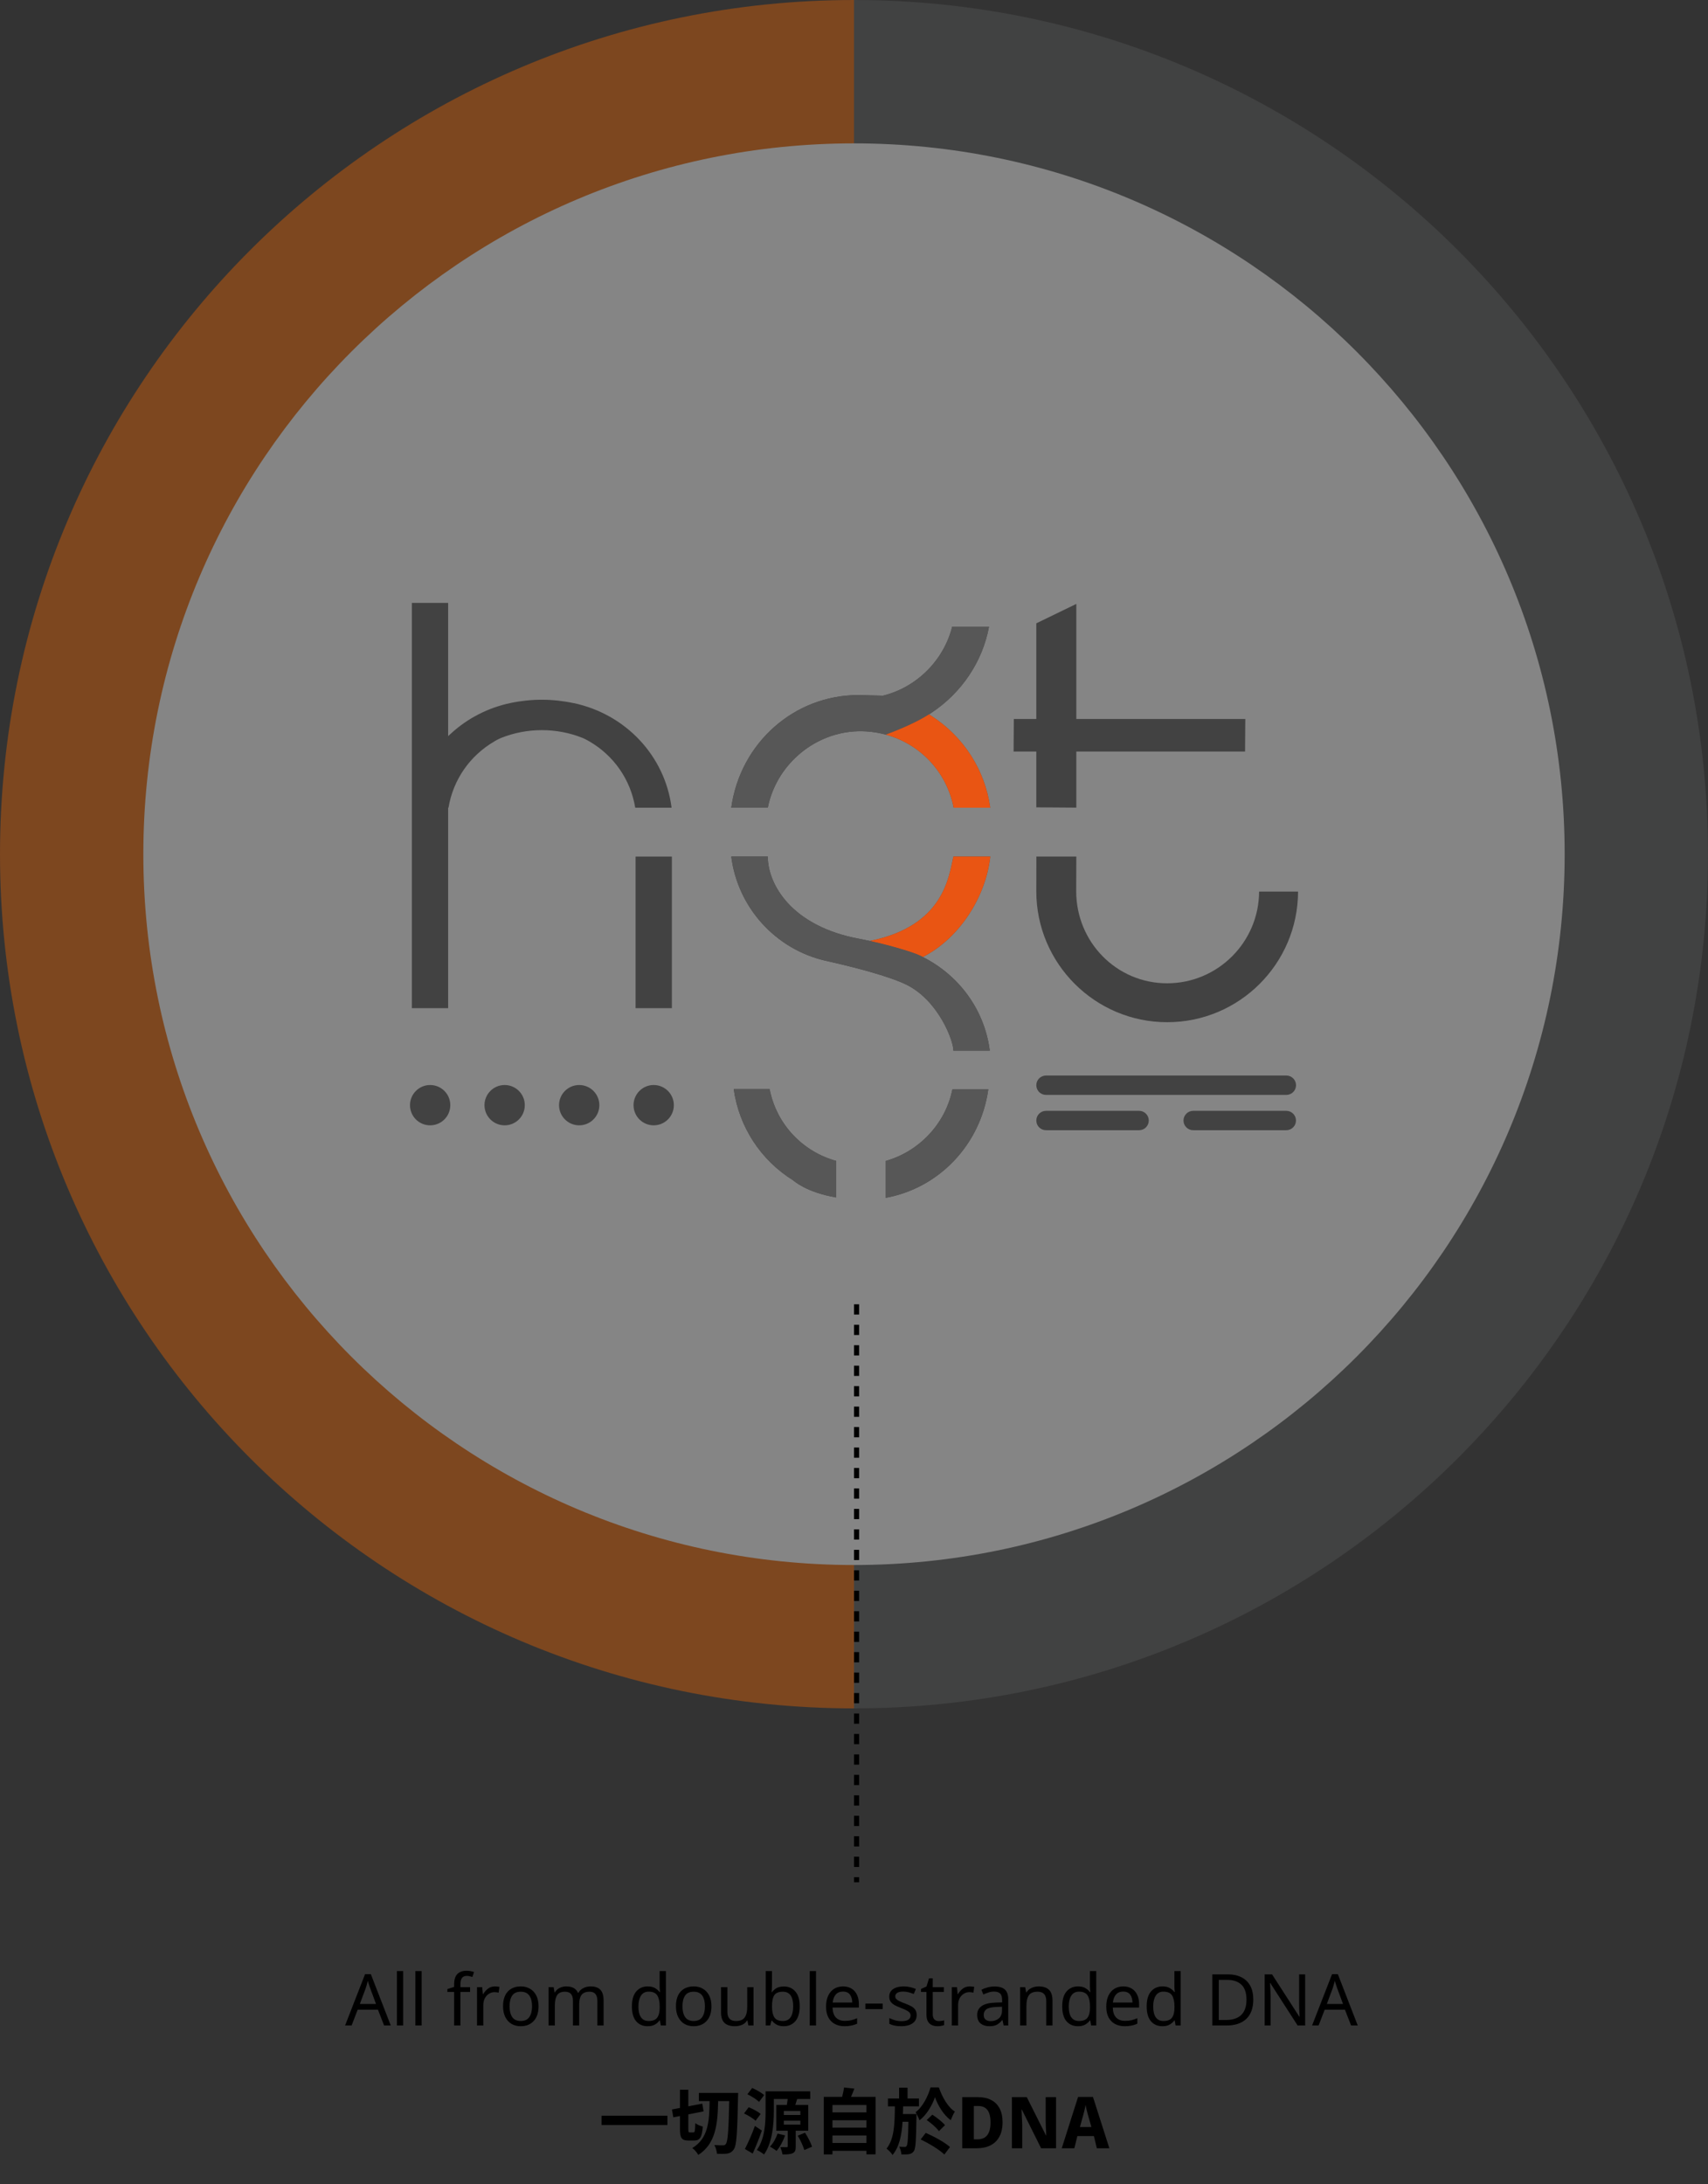 <svg width="334" height="427" viewBox="0 0 334 427" fill="none" xmlns="http://www.w3.org/2000/svg">
<rect x="0" y="0" width="334" height="427" fill="#333333" stroke="none"/>
<g opacity="0.4" clip-path="url(#clip0_244_558)">
<path d="M167 0V334C74.775 334 0 259.236 0 167C0 74.764 74.775 0 167 0Z" fill="#EB6300"/>
<path d="M334 167C334 259.236 259.225 334 167 334V0C259.225 0 334 74.775 334 167Z" fill="#565757"/>
<path d="M167 305.969C243.751 305.969 305.969 243.751 305.969 167C305.969 90.249 243.751 28.031 167 28.031C90.249 28.031 28.031 90.249 28.031 167C28.031 243.751 90.249 305.969 167 305.969Z" fill="white"/>
<path d="M251.536 210.271H204.553C203.502 210.271 202.651 211.12 202.651 212.167C202.651 213.214 203.502 214.063 204.553 214.063H251.536C252.587 214.063 253.439 213.214 253.439 212.167C253.439 211.12 252.587 210.271 251.536 210.271Z" fill="#575757"/>
<path d="M222.743 217.173H204.553C203.502 217.173 202.651 218.022 202.651 219.069C202.651 220.117 203.502 220.966 204.553 220.966H222.743C223.793 220.966 224.645 220.117 224.645 219.069C224.645 218.022 223.793 217.173 222.743 217.173Z" fill="#575757"/>
<path d="M251.525 217.173H233.335C232.285 217.173 231.433 218.022 231.433 219.069C231.433 220.117 232.285 220.966 233.335 220.966H251.525C252.576 220.966 253.427 220.117 253.427 219.069C253.427 218.022 252.576 217.173 251.525 217.173Z" fill="#575757"/>
<path d="M202.651 157.843L210.476 157.899V146.931H243.472L243.518 140.564H210.476V118.069L202.651 121.862V140.564H198.254L198.209 146.931H202.651V157.843Z" fill="#575757"/>
<path d="M253.826 174.312H246.217C246.183 184.199 238.13 192.24 228.233 192.24C218.335 192.24 210.453 184.176 210.453 174.255C210.453 174.039 210.476 167.467 210.476 167.467H202.662C202.662 167.467 202.651 174.062 202.651 174.255C202.651 188.368 214.132 199.849 228.244 199.849C242.356 199.849 253.803 188.402 253.837 174.312H253.826Z" fill="#575757"/>
<path d="M131.384 167.467H124.288V197.104H131.384V167.467Z" fill="#575757"/>
<path d="M180.452 187.103C187.627 183.436 192.764 175.383 193.653 167.467H186.443C185.543 171.374 184.598 181.033 170.109 183.96C173.993 184.814 178.447 186.124 179.939 186.83C180.11 186.91 180.281 187.012 180.452 187.092V187.103Z" fill="#E95513"/>
<path d="M180.452 187.103C180.281 187.012 180.11 186.921 179.939 186.841C178.458 186.135 174.005 184.825 170.109 183.971C169.403 183.812 168.709 183.675 168.059 183.55C154.767 181.101 150.143 172.877 150.143 167.467H143.001C144.243 177.365 151.624 185.589 161.442 187.832C161.442 187.832 165.633 188.732 169.95 189.951C170.041 189.974 170.132 189.996 170.223 190.031C172.9 190.794 175.599 191.682 177.342 192.559C183.538 195.669 186.5 203.539 186.431 205.407H193.55C192.536 197.434 187.548 190.68 180.474 187.115L180.452 187.103Z" fill="#575757"/>
<path d="M112.169 137.454H112.1C108.023 136.589 103.899 136.589 99.833 137.443C95.482 138.354 91.496 140.393 88.25 143.354L87.635 143.913V117.875H80.539V197.104H87.635V157.911H87.703C88.614 152.455 91.872 147.74 96.69 144.938C96.712 144.915 97.453 144.482 97.977 144.277C103.057 142.238 108.877 142.238 113.945 144.277C114.469 144.493 115.21 144.926 115.233 144.938C120.05 147.728 123.319 152.444 124.219 157.911H131.327C130.039 147.808 122.385 139.618 112.157 137.454H112.169Z" fill="#575757"/>
<path d="M84.115 220.009C86.292 220.009 88.056 218.245 88.056 216.068C88.056 213.892 86.292 212.127 84.115 212.127C81.939 212.127 80.174 213.892 80.174 216.068C80.174 218.245 81.939 220.009 84.115 220.009Z" fill="#575757"/>
<path d="M98.683 220.009C100.859 220.009 102.624 218.245 102.624 216.068C102.624 213.892 100.859 212.127 98.683 212.127C96.506 212.127 94.742 213.892 94.742 216.068C94.742 218.245 96.506 220.009 98.683 220.009Z" fill="#575757"/>
<path d="M113.262 220.009C115.439 220.009 117.203 218.245 117.203 216.068C117.203 213.892 115.439 212.127 113.262 212.127C111.086 212.127 109.321 213.892 109.321 216.068C109.321 218.245 111.086 220.009 113.262 220.009Z" fill="#575757"/>
<path d="M127.83 220.009C130.006 220.009 131.771 218.245 131.771 216.068C131.771 213.892 130.006 212.127 127.83 212.127C125.653 212.127 123.889 213.892 123.889 216.068C123.889 218.245 125.653 220.009 127.83 220.009Z" fill="#575757"/>
<path d="M182.137 139.357C188.071 135.438 192.149 129.322 193.402 122.511H186.204C184.563 129.071 179.301 134.345 172.729 135.996H172.684L172.638 136.008C172.638 136.008 167.98 135.894 167.82 135.894C155.314 135.894 144.755 145.245 143.001 157.911H150.143C151.737 149.813 158.788 143.571 167 143.001C169.164 142.853 171.248 143.092 173.23 143.628C177.9 141.897 180.417 140.473 181.67 139.664L182.137 139.357Z" fill="#575757"/>
<path d="M182.137 139.972L181.67 139.664C180.417 140.461 177.9 141.885 173.23 143.628C179.871 145.439 185.121 150.849 186.488 157.911H193.641C192.616 150.553 188.447 144.026 182.137 139.972Z" fill="#E95513"/>
<path d="M163.526 226.968C157.011 225.18 151.851 219.861 150.496 212.924H143.48C144.516 220.317 148.742 226.809 155.132 230.784C155.211 230.852 157.706 233.13 163.526 234.11V226.957V226.968Z" fill="#575757"/>
<path d="M186.249 212.936C184.916 219.701 179.711 225.134 173.219 226.968V234.178C183.538 232.299 191.739 223.882 193.265 212.947H186.249V212.936Z" fill="#575757"/>
</g>
<path d="M180.451 187.103C187.627 183.436 192.764 175.383 193.652 167.467H186.443C185.543 171.374 184.597 181.033 170.109 183.96C173.993 184.814 178.447 186.124 179.939 186.83C180.11 186.91 180.281 187.012 180.451 187.092V187.103Z" fill="#E95513"/>
<path d="M180.451 187.103C180.281 187.012 180.11 186.921 179.939 186.841C178.458 186.135 174.005 184.825 170.109 183.971C169.403 183.812 168.708 183.675 168.059 183.55C154.767 181.101 150.143 172.877 150.143 167.467H143.001C144.243 177.365 151.623 185.589 161.442 187.832C161.442 187.832 165.633 188.732 169.95 189.951C170.041 189.974 170.132 189.996 170.223 190.031C172.9 190.794 175.599 191.682 177.342 192.559C183.538 195.669 186.5 203.539 186.431 205.407H193.55C192.536 197.434 187.547 190.68 180.474 187.115L180.451 187.103Z" fill="#575757"/>
<path d="M182.137 139.357C188.071 135.438 192.149 129.322 193.402 122.511H186.203C184.563 129.071 179.301 134.345 172.729 135.996H172.684L172.638 136.008C172.638 136.008 167.979 135.894 167.82 135.894C155.314 135.894 144.755 145.245 143.001 157.911H150.143C151.737 149.813 158.788 143.571 167 143.001C169.164 142.853 171.248 143.092 173.23 143.628C177.9 141.897 180.417 140.473 181.67 139.664L182.137 139.357Z" fill="#575757"/>
<path d="M182.137 139.972L181.67 139.664C180.417 140.461 177.9 141.885 173.23 143.628C179.871 145.439 185.121 150.849 186.488 157.911H193.641C192.616 150.553 188.447 144.026 182.137 139.972Z" fill="#E95513"/>
<path d="M163.526 226.968C157.011 225.18 151.851 219.861 150.496 212.924H143.48C144.516 220.317 148.742 226.809 155.132 230.784C155.211 230.852 157.706 233.13 163.526 234.11V226.957V226.968Z" fill="#575757"/>
<path d="M186.249 212.936C184.916 219.702 179.711 225.135 173.219 226.968V234.178C183.538 232.299 191.739 223.882 193.265 212.947H186.249V212.936Z" fill="#575757"/>
<path d="M75.111 396L73.907 392.906H69.945L68.755 396H67.481L71.387 385.962H72.521L76.413 396H75.111ZM73.529 391.786L72.409 388.762C72.381 388.687 72.335 388.552 72.269 388.356C72.204 388.16 72.139 387.959 72.073 387.754C72.017 387.539 71.971 387.376 71.933 387.264C71.859 387.553 71.779 387.838 71.695 388.118C71.621 388.389 71.555 388.603 71.499 388.762L70.365 391.786H73.529ZM78.845 396H77.613V385.36H78.845V396ZM82.454 396H81.222V385.36H82.454V396ZM91.926 389.448H90.036V396H88.804V389.448H87.488V388.874L88.804 388.454V388.02C88.804 387.049 89.014 386.354 89.434 385.934C89.864 385.505 90.466 385.29 91.24 385.29C91.53 385.29 91.8 385.318 92.052 385.374C92.304 385.421 92.519 385.477 92.696 385.542L92.374 386.508C92.225 386.461 92.052 386.415 91.856 386.368C91.66 386.321 91.46 386.298 91.254 386.298C90.844 386.298 90.536 386.438 90.33 386.718C90.134 386.989 90.036 387.418 90.036 388.006V388.496H91.926V389.448ZM96.781 388.356C96.921 388.356 97.07 388.365 97.229 388.384C97.388 388.393 97.532 388.412 97.663 388.44L97.509 389.574C97.388 389.546 97.252 389.523 97.103 389.504C96.954 389.485 96.818 389.476 96.697 389.476C96.314 389.476 95.955 389.583 95.619 389.798C95.283 390.003 95.012 390.297 94.807 390.68C94.611 391.053 94.513 391.492 94.513 391.996V396H93.281V388.496H94.289L94.429 389.868H94.485C94.718 389.457 95.026 389.103 95.409 388.804C95.801 388.505 96.258 388.356 96.781 388.356ZM105.315 392.234C105.315 393.475 104.997 394.437 104.363 395.118C103.737 395.799 102.888 396.14 101.815 396.14C101.152 396.14 100.559 395.991 100.037 395.692C99.523 395.384 99.117 394.941 98.819 394.362C98.52 393.774 98.371 393.065 98.371 392.234C98.371 390.993 98.679 390.036 99.295 389.364C99.92 388.692 100.774 388.356 101.857 388.356C102.529 388.356 103.126 388.51 103.649 388.818C104.171 389.117 104.577 389.555 104.867 390.134C105.165 390.703 105.315 391.403 105.315 392.234ZM99.645 392.234C99.645 393.121 99.817 393.825 100.163 394.348C100.517 394.861 101.077 395.118 101.843 395.118C102.599 395.118 103.154 394.861 103.509 394.348C103.863 393.825 104.041 393.121 104.041 392.234C104.041 391.347 103.863 390.652 103.509 390.148C103.154 389.644 102.594 389.392 101.829 389.392C101.063 389.392 100.508 389.644 100.163 390.148C99.817 390.652 99.645 391.347 99.645 392.234ZM115.499 388.356C116.348 388.356 116.983 388.575 117.403 389.014C117.823 389.453 118.033 390.153 118.033 391.114V396H116.815V391.17C116.815 389.985 116.306 389.392 115.289 389.392C114.561 389.392 114.038 389.602 113.721 390.022C113.413 390.442 113.259 391.053 113.259 391.856V396H112.041V391.17C112.041 389.985 111.528 389.392 110.501 389.392C109.745 389.392 109.222 389.625 108.933 390.092C108.644 390.559 108.499 391.231 108.499 392.108V396H107.267V388.496H108.261L108.443 389.518H108.513C108.746 389.126 109.059 388.837 109.451 388.65C109.852 388.454 110.277 388.356 110.725 388.356C111.901 388.356 112.666 388.776 113.021 389.616H113.091C113.343 389.187 113.684 388.869 114.113 388.664C114.542 388.459 115.004 388.356 115.499 388.356ZM126.648 396.14C125.715 396.14 124.968 395.818 124.408 395.174C123.848 394.521 123.568 393.55 123.568 392.262C123.568 390.974 123.848 390.003 124.408 389.35C124.977 388.687 125.729 388.356 126.662 388.356C127.241 388.356 127.712 388.463 128.076 388.678C128.449 388.893 128.753 389.154 128.986 389.462H129.07C129.051 389.341 129.033 389.163 129.014 388.93C128.995 388.687 128.986 388.496 128.986 388.356V385.36H130.218V396H129.224L129.042 394.992H128.986C128.762 395.309 128.463 395.58 128.09 395.804C127.717 396.028 127.236 396.14 126.648 396.14ZM126.844 395.118C127.637 395.118 128.193 394.903 128.51 394.474C128.837 394.035 129 393.377 129 392.5V392.276C129 391.343 128.846 390.629 128.538 390.134C128.23 389.63 127.661 389.378 126.83 389.378C126.167 389.378 125.668 389.644 125.332 390.176C125.005 390.699 124.842 391.403 124.842 392.29C124.842 393.186 125.005 393.881 125.332 394.376C125.668 394.871 126.172 395.118 126.844 395.118ZM139.125 392.234C139.125 393.475 138.808 394.437 138.173 395.118C137.548 395.799 136.698 396.14 135.625 396.14C134.962 396.14 134.37 395.991 133.847 395.692C133.334 395.384 132.928 394.941 132.629 394.362C132.33 393.774 132.181 393.065 132.181 392.234C132.181 390.993 132.489 390.036 133.105 389.364C133.73 388.692 134.584 388.356 135.667 388.356C136.339 388.356 136.936 388.51 137.459 388.818C137.982 389.117 138.388 389.555 138.677 390.134C138.976 390.703 139.125 391.403 139.125 392.234ZM133.455 392.234C133.455 393.121 133.628 393.825 133.973 394.348C134.328 394.861 134.888 395.118 135.653 395.118C136.409 395.118 136.964 394.861 137.319 394.348C137.674 393.825 137.851 393.121 137.851 392.234C137.851 391.347 137.674 390.652 137.319 390.148C136.964 389.644 136.404 389.392 135.639 389.392C134.874 389.392 134.318 389.644 133.973 390.148C133.628 390.652 133.455 391.347 133.455 392.234ZM147.35 388.496V396H146.342L146.16 395.006H146.104C145.861 395.398 145.525 395.687 145.096 395.874C144.666 396.051 144.209 396.14 143.724 396.14C142.818 396.14 142.137 395.925 141.68 395.496C141.222 395.057 140.994 394.362 140.994 393.41V388.496H142.24V393.326C142.24 394.521 142.795 395.118 143.906 395.118C144.736 395.118 145.31 394.885 145.628 394.418C145.954 393.951 146.118 393.279 146.118 392.402V388.496H147.35ZM150.964 385.36V387.95C150.964 388.267 150.955 388.566 150.936 388.846C150.927 389.117 150.913 389.331 150.894 389.49H150.964C151.179 389.173 151.473 388.907 151.846 388.692C152.219 388.477 152.7 388.37 153.288 388.37C154.221 388.37 154.968 388.697 155.528 389.35C156.097 389.994 156.382 390.96 156.382 392.248C156.382 393.536 156.097 394.507 155.528 395.16C154.959 395.813 154.212 396.14 153.288 396.14C152.7 396.14 152.219 396.033 151.846 395.818C151.473 395.603 151.179 395.347 150.964 395.048H150.866L150.614 396H149.732V385.36H150.964ZM153.078 389.392C152.275 389.392 151.72 389.621 151.412 390.078C151.113 390.535 150.964 391.245 150.964 392.206V392.262C150.964 393.186 151.113 393.895 151.412 394.39C151.72 394.875 152.285 395.118 153.106 395.118C153.778 395.118 154.277 394.871 154.604 394.376C154.94 393.881 155.108 393.167 155.108 392.234C155.108 390.339 154.431 389.392 153.078 389.392ZM159.577 396H158.345V385.36H159.577V396ZM164.853 388.356C165.487 388.356 166.038 388.496 166.505 388.776C166.971 389.056 167.326 389.453 167.569 389.966C167.821 390.47 167.947 391.063 167.947 391.744V392.486H162.809C162.827 393.335 163.042 393.984 163.453 394.432C163.873 394.871 164.456 395.09 165.203 395.09C165.679 395.09 166.099 395.048 166.463 394.964C166.836 394.871 167.219 394.74 167.611 394.572V395.65C167.228 395.818 166.85 395.939 166.477 396.014C166.103 396.098 165.66 396.14 165.147 396.14C164.428 396.14 163.798 395.995 163.257 395.706C162.715 395.417 162.291 394.987 161.983 394.418C161.684 393.849 161.535 393.144 161.535 392.304C161.535 391.483 161.67 390.778 161.941 390.19C162.221 389.602 162.608 389.149 163.103 388.832C163.607 388.515 164.19 388.356 164.853 388.356ZM164.839 389.364C164.251 389.364 163.784 389.555 163.439 389.938C163.103 390.311 162.902 390.834 162.837 391.506H166.659C166.649 390.871 166.5 390.358 166.211 389.966C165.921 389.565 165.464 389.364 164.839 389.364ZM169.227 392.794V391.702H172.615V392.794H169.227ZM179.255 393.928C179.255 394.656 178.984 395.207 178.443 395.58C177.901 395.953 177.173 396.14 176.259 396.14C175.736 396.14 175.283 396.098 174.901 396.014C174.527 395.93 174.196 395.813 173.907 395.664V394.544C174.205 394.693 174.565 394.833 174.985 394.964C175.414 395.085 175.848 395.146 176.287 395.146C176.912 395.146 177.365 395.048 177.645 394.852C177.925 394.647 178.065 394.376 178.065 394.04C178.065 393.853 178.013 393.685 177.911 393.536C177.808 393.387 177.621 393.237 177.351 393.088C177.089 392.939 176.711 392.771 176.217 392.584C175.731 392.397 175.316 392.211 174.971 392.024C174.625 391.837 174.359 391.613 174.173 391.352C173.986 391.091 173.893 390.755 173.893 390.344C173.893 389.709 174.149 389.219 174.663 388.874C175.185 388.529 175.867 388.356 176.707 388.356C177.164 388.356 177.589 388.403 177.981 388.496C178.382 388.589 178.755 388.711 179.101 388.86L178.681 389.84C178.363 389.709 178.032 389.597 177.687 389.504C177.341 389.411 176.987 389.364 176.623 389.364C176.119 389.364 175.731 389.448 175.461 389.616C175.199 389.775 175.069 389.994 175.069 390.274C175.069 390.489 175.129 390.666 175.251 390.806C175.372 390.946 175.573 391.086 175.853 391.226C176.142 391.366 176.525 391.525 177.001 391.702C177.477 391.879 177.883 392.061 178.219 392.248C178.555 392.435 178.811 392.663 178.989 392.934C179.166 393.195 179.255 393.527 179.255 393.928ZM183.574 395.132C183.761 395.132 183.952 395.118 184.148 395.09C184.344 395.062 184.503 395.025 184.624 394.978V395.916C184.493 395.981 184.307 396.033 184.064 396.07C183.821 396.117 183.588 396.14 183.364 396.14C182.972 396.14 182.608 396.075 182.272 395.944C181.945 395.804 181.679 395.566 181.474 395.23C181.269 394.894 181.166 394.423 181.166 393.816V389.448H180.102V388.86L181.18 388.37L181.67 386.774H182.398V388.496H184.568V389.448H182.398V393.788C182.398 394.245 182.505 394.586 182.72 394.81C182.944 395.025 183.229 395.132 183.574 395.132ZM189.627 388.356C189.767 388.356 189.916 388.365 190.075 388.384C190.233 388.393 190.378 388.412 190.509 388.44L190.355 389.574C190.233 389.546 190.098 389.523 189.949 389.504C189.799 389.485 189.664 389.476 189.543 389.476C189.16 389.476 188.801 389.583 188.465 389.798C188.129 390.003 187.858 390.297 187.653 390.68C187.457 391.053 187.359 391.492 187.359 391.996V396H186.127V388.496H187.135L187.275 389.868H187.331C187.564 389.457 187.872 389.103 188.255 388.804C188.647 388.505 189.104 388.356 189.627 388.356ZM194.478 388.37C195.393 388.37 196.07 388.571 196.508 388.972C196.947 389.373 197.166 390.013 197.166 390.89V396H196.27L196.032 394.936H195.976C195.65 395.347 195.304 395.65 194.94 395.846C194.576 396.042 194.082 396.14 193.456 396.14C192.775 396.14 192.21 395.963 191.762 395.608C191.314 395.244 191.09 394.679 191.09 393.914C191.09 393.167 191.384 392.593 191.972 392.192C192.56 391.781 193.466 391.557 194.688 391.52L195.962 391.478V391.03C195.962 390.405 195.827 389.971 195.556 389.728C195.286 389.485 194.903 389.364 194.408 389.364C194.016 389.364 193.643 389.425 193.288 389.546C192.934 389.658 192.602 389.789 192.294 389.938L191.916 389.014C192.243 388.837 192.63 388.687 193.078 388.566C193.526 388.435 193.993 388.37 194.478 388.37ZM195.948 392.332L194.842 392.374C193.909 392.411 193.26 392.561 192.896 392.822C192.542 393.083 192.364 393.452 192.364 393.928C192.364 394.348 192.49 394.656 192.742 394.852C193.004 395.048 193.335 395.146 193.736 395.146C194.362 395.146 194.884 394.973 195.304 394.628C195.734 394.273 195.948 393.732 195.948 393.004V392.332ZM203.096 388.356C203.992 388.356 204.669 388.575 205.126 389.014C205.583 389.453 205.812 390.153 205.812 391.114V396H204.594V391.198C204.594 389.994 204.034 389.392 202.914 389.392C202.083 389.392 201.509 389.625 201.192 390.092C200.875 390.559 200.716 391.231 200.716 392.108V396H199.484V388.496H200.478L200.66 389.518H200.73C200.973 389.126 201.309 388.837 201.738 388.65C202.167 388.454 202.62 388.356 203.096 388.356ZM210.798 396.14C209.865 396.14 209.118 395.818 208.558 395.174C207.998 394.521 207.718 393.55 207.718 392.262C207.718 390.974 207.998 390.003 208.558 389.35C209.128 388.687 209.879 388.356 210.812 388.356C211.391 388.356 211.862 388.463 212.226 388.678C212.6 388.893 212.903 389.154 213.136 389.462H213.22C213.202 389.341 213.183 389.163 213.164 388.93C213.146 388.687 213.136 388.496 213.136 388.356V385.36H214.368V396H213.374L213.192 394.992H213.136C212.912 395.309 212.614 395.58 212.24 395.804C211.867 396.028 211.386 396.14 210.798 396.14ZM210.994 395.118C211.788 395.118 212.343 394.903 212.66 394.474C212.987 394.035 213.15 393.377 213.15 392.5V392.276C213.15 391.343 212.996 390.629 212.688 390.134C212.38 389.63 211.811 389.378 210.98 389.378C210.318 389.378 209.818 389.644 209.482 390.176C209.156 390.699 208.992 391.403 208.992 392.29C208.992 393.186 209.156 393.881 209.482 394.376C209.818 394.871 210.322 395.118 210.994 395.118ZM219.65 388.356C220.284 388.356 220.835 388.496 221.302 388.776C221.768 389.056 222.123 389.453 222.366 389.966C222.618 390.47 222.744 391.063 222.744 391.744V392.486H217.606C217.624 393.335 217.839 393.984 218.25 394.432C218.67 394.871 219.253 395.09 220 395.09C220.476 395.09 220.896 395.048 221.26 394.964C221.633 394.871 222.016 394.74 222.408 394.572V395.65C222.025 395.818 221.647 395.939 221.274 396.014C220.9 396.098 220.457 396.14 219.944 396.14C219.225 396.14 218.595 395.995 218.054 395.706C217.512 395.417 217.088 394.987 216.78 394.418C216.481 393.849 216.332 393.144 216.332 392.304C216.332 391.483 216.467 390.778 216.738 390.19C217.018 389.602 217.405 389.149 217.9 388.832C218.404 388.515 218.987 388.356 219.65 388.356ZM219.636 389.364C219.048 389.364 218.581 389.555 218.236 389.938C217.9 390.311 217.699 390.834 217.634 391.506H221.456C221.446 390.871 221.297 390.358 221.008 389.966C220.718 389.565 220.261 389.364 219.636 389.364ZM227.314 396.14C226.381 396.14 225.634 395.818 225.074 395.174C224.514 394.521 224.234 393.55 224.234 392.262C224.234 390.974 224.514 390.003 225.074 389.35C225.643 388.687 226.395 388.356 227.328 388.356C227.907 388.356 228.378 388.463 228.742 388.678C229.115 388.893 229.419 389.154 229.652 389.462H229.736C229.717 389.341 229.699 389.163 229.68 388.93C229.661 388.687 229.652 388.496 229.652 388.356V385.36H230.884V396H229.89L229.708 394.992H229.652C229.428 395.309 229.129 395.58 228.756 395.804C228.383 396.028 227.902 396.14 227.314 396.14ZM227.51 395.118C228.303 395.118 228.859 394.903 229.176 394.474C229.503 394.035 229.666 393.377 229.666 392.5V392.276C229.666 391.343 229.512 390.629 229.204 390.134C228.896 389.63 228.327 389.378 227.496 389.378C226.833 389.378 226.334 389.644 225.998 390.176C225.671 390.699 225.508 391.403 225.508 392.29C225.508 393.186 225.671 393.881 225.998 394.376C226.334 394.871 226.838 395.118 227.51 395.118ZM245.08 390.904C245.08 392.593 244.618 393.867 243.694 394.726C242.779 395.575 241.501 396 239.858 396H237.072V386.004H240.152C241.151 386.004 242.019 386.191 242.756 386.564C243.503 386.937 244.077 387.488 244.478 388.216C244.879 388.944 245.08 389.84 245.08 390.904ZM243.75 390.946C243.75 389.611 243.419 388.636 242.756 388.02C242.103 387.395 241.174 387.082 239.97 387.082H238.332V394.922H239.69C242.397 394.922 243.75 393.597 243.75 390.946ZM255.222 396H253.752L248.404 387.698H248.348C248.367 388.025 248.39 388.431 248.418 388.916C248.446 389.401 248.46 389.901 248.46 390.414V396H247.298V386.004H248.754L254.088 394.278H254.144C254.135 394.129 254.121 393.905 254.102 393.606C254.093 393.307 254.079 392.985 254.06 392.64C254.051 392.285 254.046 391.954 254.046 391.646V386.004H255.222V396ZM264.207 396L263.003 392.906H259.041L257.851 396H256.577L260.483 385.962H261.617L265.509 396H264.207ZM262.625 391.786L261.505 388.762C261.477 388.687 261.43 388.552 261.365 388.356C261.3 388.16 261.234 387.959 261.169 387.754C261.113 387.539 261.066 387.376 261.029 387.264C260.954 387.553 260.875 387.838 260.791 388.118C260.716 388.389 260.651 388.603 260.595 388.762L259.461 391.786H262.625Z" fill="black"/>
<path d="M117.637 413.644H130.517V415.45H117.637V413.644ZM134.899 416.906H135.613C135.879 416.906 135.921 416.57 135.963 415.086C136.299 415.366 136.985 415.66 137.433 415.758C137.279 417.816 136.873 418.488 135.767 418.488H134.605C133.289 418.488 132.967 417.97 132.967 416.262V413.7L131.665 413.952L131.399 412.412L132.967 412.118V408.562H134.605V411.796L137.335 411.278L137.587 412.79L134.605 413.378V416.262C134.605 416.822 134.633 416.906 134.899 416.906ZM136.663 409.178H144.349C144.349 409.178 144.335 409.808 144.321 410.032C144.181 417.004 144.041 419.426 143.509 420.196C143.117 420.756 142.767 420.924 142.235 421.036C141.717 421.12 140.961 421.106 140.205 421.078C140.177 420.616 139.981 419.846 139.687 419.37C140.415 419.426 141.073 419.426 141.395 419.426C141.633 419.426 141.787 419.37 141.941 419.16C142.319 418.67 142.487 416.43 142.599 410.774H140.429C140.345 415.226 139.995 419.09 136.551 421.302C136.313 420.854 135.809 420.266 135.375 419.958C138.525 418.068 138.707 414.722 138.763 410.774H136.663V409.178ZM149.431 409.598L148.437 410.928C147.961 410.466 146.967 409.822 146.155 409.444L147.093 408.212C147.891 408.562 148.913 409.136 149.431 409.598ZM148.745 413.294L147.751 414.624C147.289 414.162 146.295 413.574 145.497 413.196L146.407 411.978C147.219 412.3 148.241 412.832 148.745 413.294ZM147.625 415.632L148.983 416.542C148.465 418.04 147.807 419.65 147.191 421.036L145.665 420.14C146.239 419.048 147.037 417.27 147.625 415.632ZM152.049 417.13L153.519 417.48C153.141 418.614 152.497 419.776 151.853 420.518C151.545 420.266 150.929 419.874 150.565 419.664C151.209 419.048 151.741 418.054 152.049 417.13ZM153.281 414.61V415.38H156.515V414.61H153.281ZM153.281 412.72V413.49H156.515V412.72H153.281ZM158.055 416.57H155.605V419.636C155.605 420.35 155.507 420.742 155.017 420.966C154.527 421.19 153.883 421.218 153.015 421.204C152.945 420.77 152.763 420.182 152.595 419.776C153.071 419.79 153.645 419.79 153.813 419.79C153.981 419.79 154.037 419.748 154.037 419.594V416.57H151.811V411.53H153.869C153.925 411.152 153.995 410.732 154.037 410.368H151.321V412.734C151.321 415.198 151.069 418.908 149.403 421.218C149.109 420.952 148.409 420.518 148.003 420.336C149.571 418.166 149.711 415.002 149.711 412.734V408.87H158.447V410.368H155.885C155.745 410.774 155.633 411.166 155.521 411.53H158.055V416.57ZM155.997 417.536L157.425 416.962C157.971 417.802 158.559 418.936 158.797 419.692L157.285 420.35C157.075 419.594 156.529 418.418 155.997 417.536ZM162.787 418.964H169.437V417.508H162.787V418.964ZM169.437 414.526H162.787V415.968H169.437V414.526ZM169.437 411.544H162.787V412.986H169.437V411.544ZM166.413 409.948H171.215V421.19H169.437V420.504H162.787V421.204H161.093V409.948H164.677C164.831 409.346 164.985 408.674 165.055 408.114L167.071 408.338C166.861 408.898 166.637 409.444 166.413 409.948ZM176.563 413.308H179.223C179.223 413.308 179.223 413.77 179.209 413.966C179.139 418.39 179.069 420.042 178.705 420.56C178.425 420.938 178.159 421.078 177.767 421.148C177.403 421.218 176.857 421.218 176.269 421.204C176.241 420.756 176.073 420.112 175.835 419.692C176.297 419.734 176.675 419.734 176.899 419.734C177.081 419.748 177.193 419.706 177.305 419.524C177.487 419.258 177.585 418.082 177.641 414.82H176.493C176.325 417.48 175.849 419.748 174.533 421.316C174.295 420.91 173.763 420.35 173.357 420.07C174.855 418.236 174.967 415.31 174.995 411.81H173.637V410.27H175.821V408.156H177.473V410.27H179.699V411.81H176.605C176.591 412.314 176.577 412.818 176.563 413.308ZM180.035 418.278L181.029 416.99C182.639 417.69 184.767 418.838 185.775 419.762L184.669 421.218C183.717 420.294 181.673 419.048 180.035 418.278ZM184.795 415.478L183.605 416.654C183.157 416.01 182.107 415.086 181.225 414.484L182.317 413.434C183.199 413.994 184.277 414.848 184.795 415.478ZM181.967 408.1H183.591C184.263 410.032 185.411 412.034 186.727 412.818C186.433 413.28 186.125 413.966 185.915 414.512C184.501 413.49 183.395 411.6 182.835 410.018C182.303 411.558 181.197 413.504 179.797 414.54C179.643 414.05 179.307 413.364 179.041 412.944C180.399 411.978 181.491 409.808 181.967 408.1ZM196.051 414.904C196.051 416.024 195.846 416.962 195.435 417.718C195.034 418.474 194.455 419.043 193.699 419.426C192.953 419.809 192.057 420 191.011 420H188.169V410.004H191.263C192.262 410.004 193.116 410.191 193.825 410.564C194.544 410.937 195.095 411.488 195.477 412.216C195.86 412.935 196.051 413.831 196.051 414.904ZM193.699 414.96C193.699 414.223 193.611 413.616 193.433 413.14C193.256 412.664 192.99 412.314 192.635 412.09C192.29 411.857 191.856 411.74 191.333 411.74H190.437V418.25H191.137C192.015 418.25 192.659 417.975 193.069 417.424C193.489 416.873 193.699 416.052 193.699 414.96ZM206.515 420H203.589L199.823 412.44H199.767C199.776 412.673 199.785 412.911 199.795 413.154C199.804 413.387 199.813 413.625 199.823 413.868C199.841 414.101 199.855 414.339 199.865 414.582C199.874 414.815 199.883 415.053 199.893 415.296V420H197.877V410.004H200.789L204.541 417.494H204.583C204.583 417.261 204.578 417.032 204.569 416.808C204.559 416.575 204.545 416.346 204.527 416.122C204.517 415.889 204.508 415.66 204.499 415.436C204.489 415.203 204.485 414.969 204.485 414.736V410.004H206.515V420ZM214.486 420L213.912 417.62H210.678L210.09 420H207.626L210.818 409.962H213.73L216.936 420H214.486ZM212.764 413.518C212.708 413.322 212.652 413.117 212.596 412.902C212.54 412.687 212.484 412.463 212.428 412.23C212.381 411.997 212.335 411.759 212.288 411.516C212.251 411.759 212.204 412.001 212.148 412.244C212.092 412.477 212.036 412.701 211.98 412.916C211.933 413.131 211.882 413.331 211.826 413.518L211.182 415.842H213.422L212.764 413.518Z" fill="black"/>
<line x1="167.5" y1="255" x2="167.5" y2="368" stroke="black" stroke-dasharray="2 2"/>
<defs>
<clipPath id="clip0_244_558">
<rect width="334" height="334" fill="white"/>
</clipPath>
</defs>
</svg>
